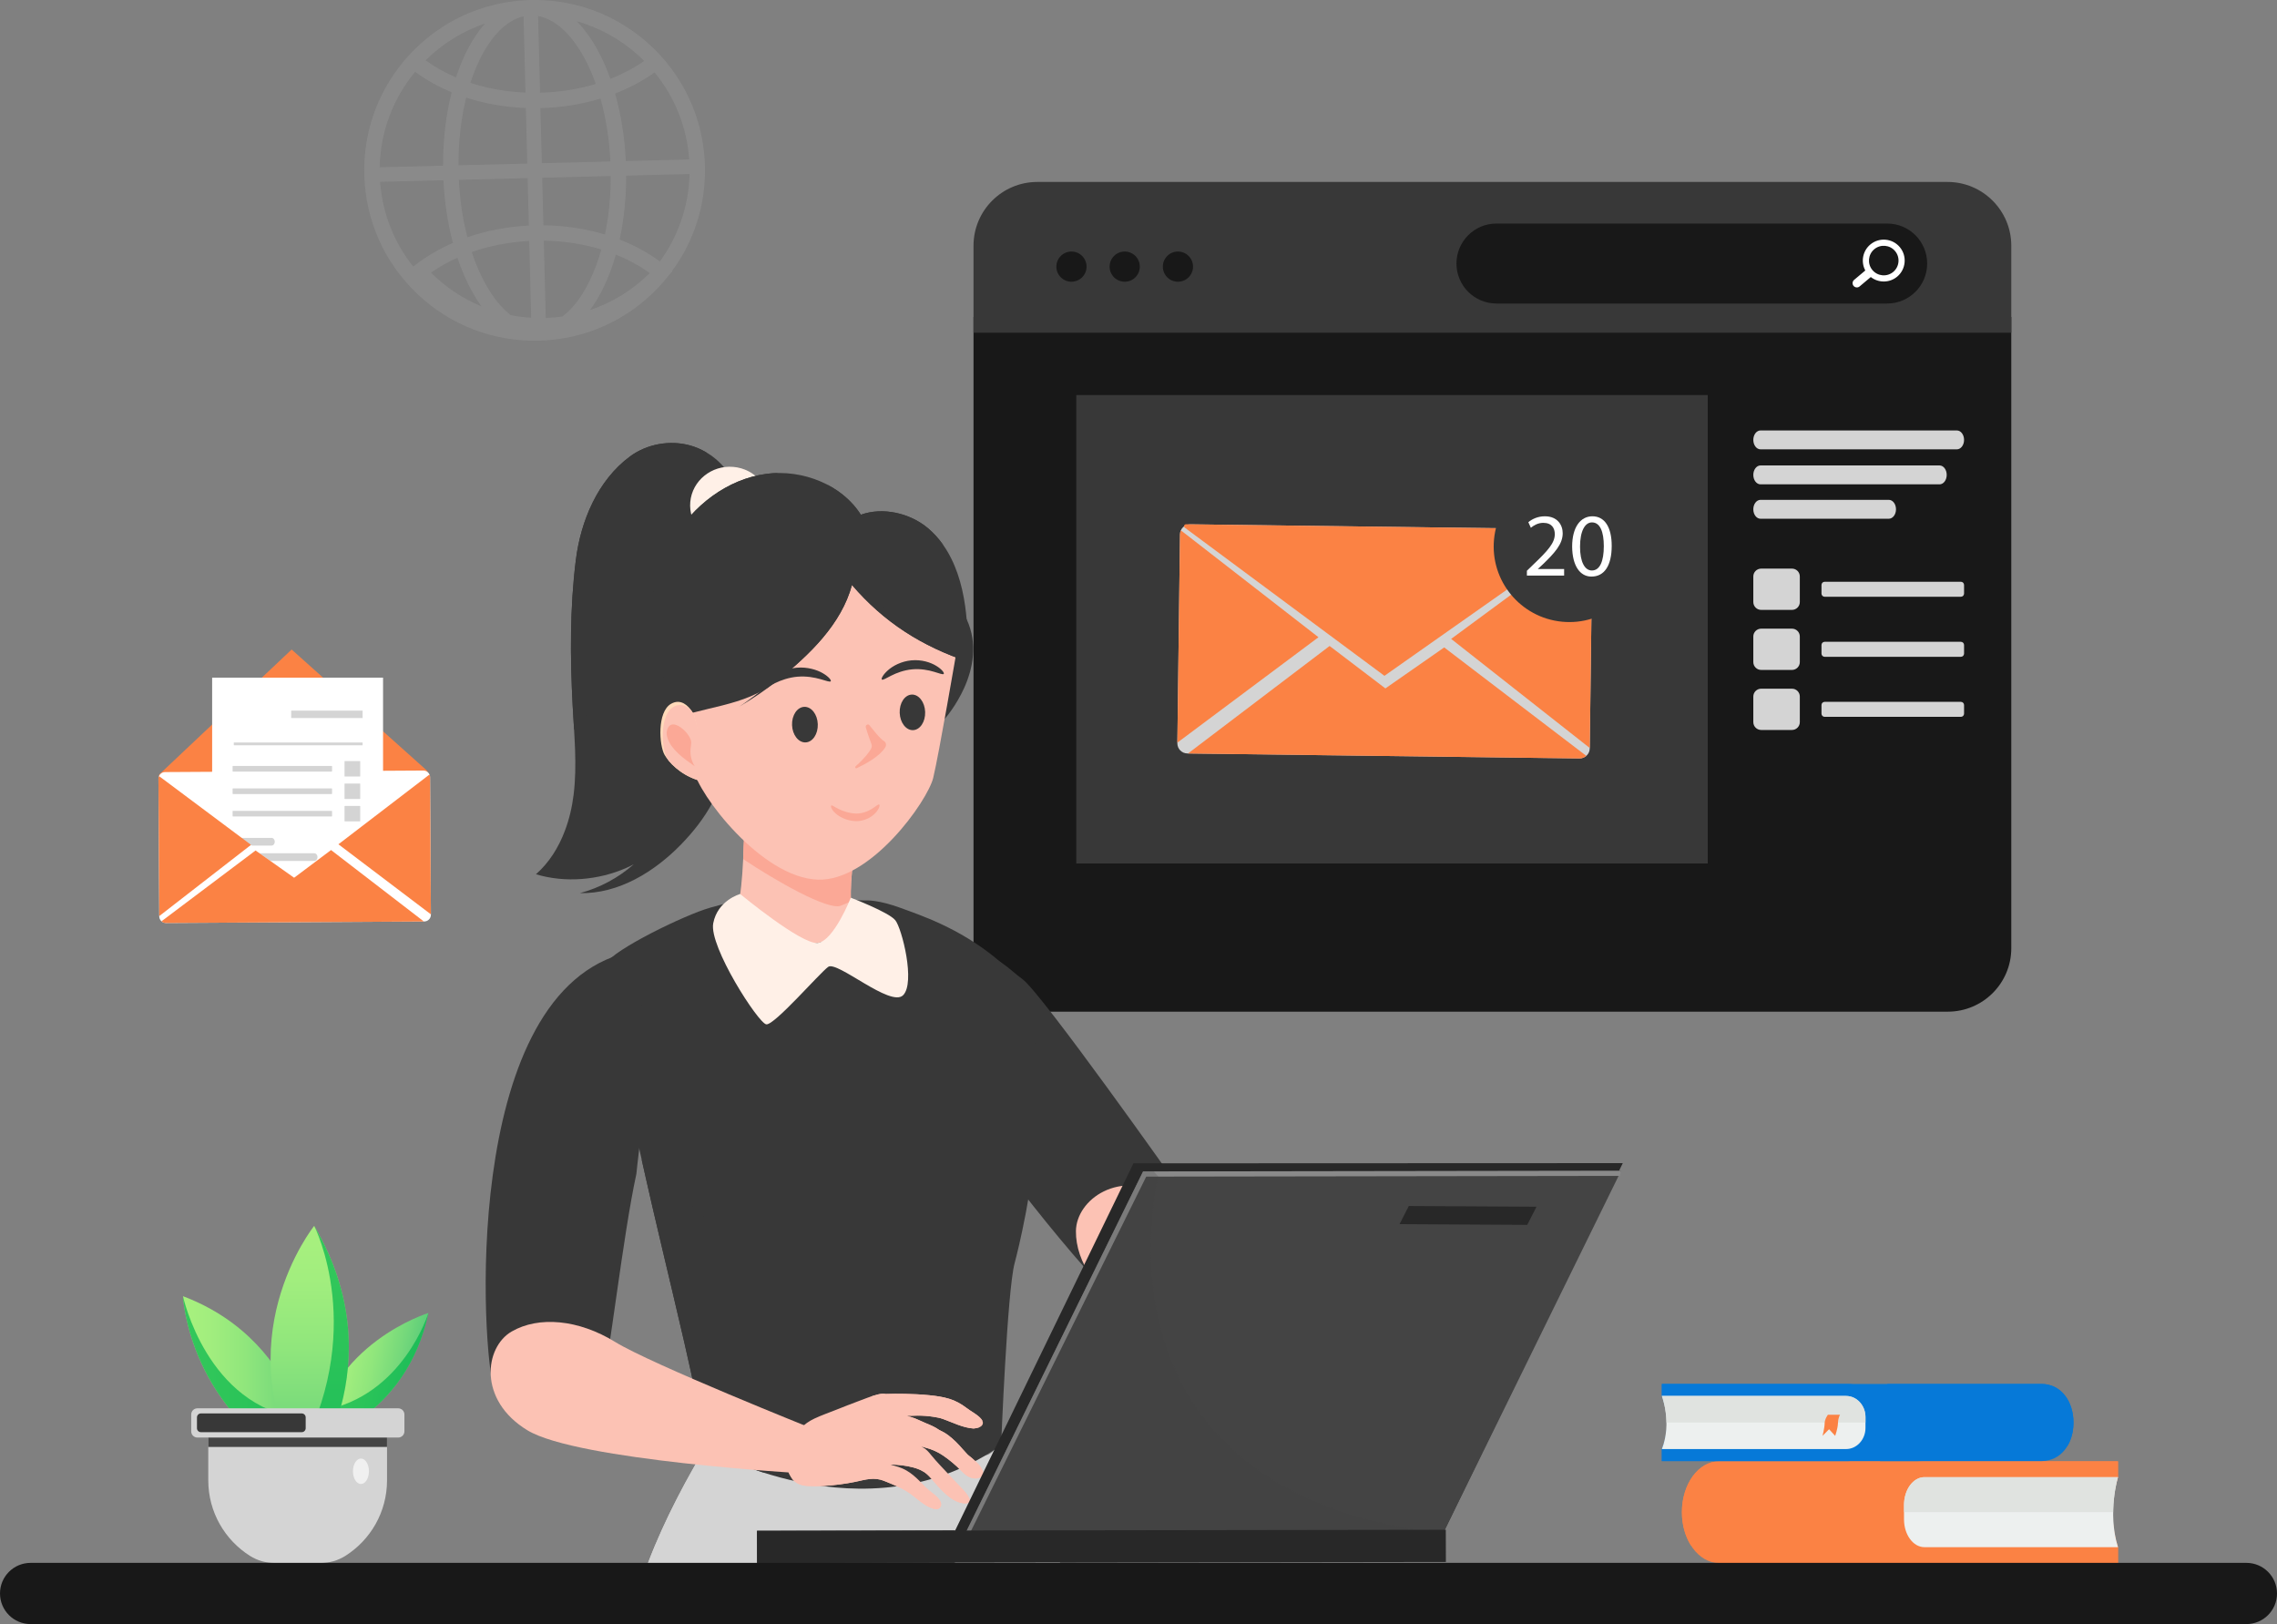 <svg width="272" height="194" viewBox="0 0 272 194" fill="none" xmlns="http://www.w3.org/2000/svg">
<rect x="0" y="0" width="272" height="194" fill="#808080" stroke="none"/>
<path d="M123.875 120.845H232.676C236.865 120.845 240.26 117.451 240.26 113.263V37.863H116.291V113.263C116.291 117.45 119.686 120.845 123.875 120.845Z" fill="#181818"/>
<path d="M123.913 21.734H232.638C236.848 21.734 240.26 25.146 240.26 29.356V39.744H116.291V29.356C116.291 25.146 119.704 21.734 123.913 21.734Z" fill="#383838"/>
<path d="M140.711 33.653C141.707 33.653 142.514 32.846 142.514 31.85C142.514 30.854 141.707 30.047 140.711 30.047C139.715 30.047 138.908 30.854 138.908 31.85C138.908 32.846 139.715 33.653 140.711 33.653Z" fill="#181818"/>
<path d="M134.352 33.653C135.347 33.653 136.155 32.846 136.155 31.85C136.155 30.854 135.347 30.047 134.352 30.047C133.356 30.047 132.549 30.854 132.549 31.85C132.549 32.846 133.356 33.653 134.352 33.653Z" fill="#181818"/>
<path d="M127.992 33.653C128.988 33.653 129.795 32.846 129.795 31.85C129.795 30.854 128.988 30.047 127.992 30.047C126.997 30.047 126.189 30.854 126.189 31.85C126.189 32.846 126.997 33.653 127.992 33.653Z" fill="#181818"/>
<path d="M225.434 36.256H178.759C176.121 36.256 173.982 34.117 173.982 31.479C173.982 28.841 176.121 26.703 178.759 26.703H225.434C228.073 26.703 230.211 28.842 230.211 31.479C230.211 34.117 228.073 36.256 225.434 36.256Z" fill="#181818"/>
<path d="M226.633 33.042C227.689 32.155 227.827 30.573 226.94 29.517C226.053 28.46 224.472 28.323 223.416 29.21C222.493 29.984 222.271 31.288 222.82 32.31L221.483 33.433C221.267 33.614 221.239 33.936 221.42 34.152C221.602 34.368 221.924 34.396 222.139 34.215L223.477 33.092C224.388 33.809 225.711 33.816 226.633 33.042ZM223.672 32.261C223.045 31.515 223.143 30.399 223.889 29.773C224.634 29.147 225.751 29.244 226.377 29.99C227.003 30.735 226.906 31.852 226.16 32.478C225.414 33.104 224.298 33.007 223.672 32.261Z" fill="white"/>
<path d="M204.001 47.188H128.566V103.141H204.001V47.188Z" fill="#383838"/>
<path d="M188.677 90.595L141.838 90.002C141.168 89.993 140.632 89.443 140.641 88.773L140.957 63.827C140.965 63.157 141.515 62.62 142.185 62.629L189.024 63.222C189.694 63.231 190.23 63.78 190.221 64.45L189.906 89.397C189.897 90.067 189.347 90.603 188.677 90.595Z" fill="#D4D4D4"/>
<path d="M157.498 76.117L158.829 77.162L165.491 82.231L172.517 77.336L173.348 76.318L178.508 80.379L166.377 87.016L154.578 78.297L157.498 76.117Z" fill="#D4D4D4"/>
<path d="M157.499 76.119L141.063 63.352C140.997 63.498 140.96 63.66 140.958 63.83L140.643 88.709L157.499 76.119Z" fill="#FB8244"/>
<path d="M189.906 89.351L190.221 64.452C190.223 64.276 190.186 64.109 190.121 63.957L173.348 76.318L189.906 89.351Z" fill="#FB8244"/>
<path d="M188.678 90.598C188.992 90.602 189.277 90.483 189.494 90.29L172.518 77.337L165.492 82.233L158.83 77.164L141.912 90.005L188.678 90.598Z" fill="#FB8244"/>
<path d="M165.38 80.728L141.535 63.034C141.359 62.903 141.454 62.622 141.673 62.625L189.537 63.231C189.757 63.234 189.844 63.517 189.664 63.643L165.38 80.728Z" fill="#FB8244"/>
<path d="M196.453 66.146C195.972 71.11 191.557 74.745 186.592 74.264C181.627 73.783 177.991 69.369 178.472 64.404C178.953 59.439 183.369 55.804 188.334 56.285C193.299 56.766 196.934 61.181 196.453 66.146Z" fill="#383838"/>
<path d="M182.396 68.757V68.178L183.136 67.46C184.915 65.766 185.719 64.866 185.73 63.816C185.73 63.108 185.386 62.454 184.347 62.454C183.714 62.454 183.189 62.776 182.868 63.044L182.568 62.379C183.05 61.972 183.736 61.672 184.54 61.672C186.04 61.672 186.673 62.701 186.673 63.697C186.673 64.984 185.74 66.024 184.272 67.438L183.714 67.953V67.974H186.844V68.757H182.396Z" fill="white"/>
<path d="M192.527 65.198C192.527 67.567 191.649 68.874 190.106 68.874C188.744 68.874 187.823 67.599 187.801 65.294C187.801 62.958 188.809 61.672 190.223 61.672C191.691 61.672 192.527 62.98 192.527 65.198ZM188.744 65.305C188.744 67.117 189.302 68.146 190.159 68.146C191.123 68.146 191.584 67.02 191.584 65.241C191.584 63.526 191.145 62.401 190.169 62.401C189.345 62.401 188.744 63.408 188.744 65.305Z" fill="white"/>
<path d="M234.239 71.285H217.965C217.756 71.285 217.586 71.115 217.586 70.906V69.872C217.586 69.662 217.756 69.492 217.965 69.492H234.239C234.448 69.492 234.618 69.662 234.618 69.872V70.906C234.618 71.115 234.448 71.285 234.239 71.285Z" fill="#D4D4D4"/>
<path d="M214.061 72.853H210.38C209.863 72.853 209.443 72.433 209.443 71.916V68.859C209.443 68.341 209.863 67.922 210.381 67.922H214.061C214.579 67.922 214.998 68.341 214.998 68.859V71.916C214.998 72.433 214.578 72.853 214.061 72.853Z" fill="#D4D4D4"/>
<path d="M234.238 78.457H217.965C217.756 78.457 217.586 78.287 217.586 78.078V77.043C217.586 76.834 217.756 76.664 217.965 76.664H234.239C234.448 76.664 234.618 76.834 234.618 77.043V78.078C234.618 78.287 234.448 78.457 234.238 78.457Z" fill="#D4D4D4"/>
<path d="M214.061 80.025H210.381C209.863 80.025 209.443 79.605 209.443 79.088V76.031C209.443 75.513 209.863 75.094 210.381 75.094H214.061C214.579 75.094 214.998 75.513 214.998 76.031V79.088C214.998 79.605 214.578 80.025 214.061 80.025Z" fill="#D4D4D4"/>
<path d="M234.239 85.629H217.965C217.756 85.629 217.586 85.459 217.586 85.25V84.215C217.586 84.006 217.756 83.836 217.965 83.836H234.239C234.448 83.836 234.618 84.006 234.618 84.215V85.25C234.618 85.459 234.448 85.629 234.239 85.629Z" fill="#D4D4D4"/>
<path d="M214.061 87.196H210.381C209.863 87.196 209.443 86.777 209.443 86.259V83.203C209.443 82.685 209.863 82.266 210.381 82.266H214.061C214.578 82.266 214.998 82.685 214.998 83.203V86.26C214.998 86.777 214.579 87.196 214.061 87.196Z" fill="#D4D4D4"/>
<path d="M233.758 51.418H210.303C209.829 51.418 209.443 51.923 209.443 52.546C209.443 53.17 209.829 53.675 210.303 53.675H233.758C234.233 53.675 234.618 53.17 234.618 52.546C234.618 51.923 234.233 51.418 233.758 51.418Z" fill="#D4D4D4"/>
<path d="M231.686 55.598H210.303C209.829 55.598 209.443 56.104 209.443 56.727C209.443 57.351 209.829 57.856 210.303 57.856H231.686C232.161 57.856 232.545 57.351 232.545 56.727C232.546 56.104 232.161 55.598 231.686 55.598Z" fill="#D4D4D4"/>
<path d="M225.627 59.707H210.303C209.829 59.707 209.443 60.213 209.443 60.836C209.443 61.46 209.829 61.965 210.303 61.965H225.627C226.102 61.965 226.487 61.46 226.487 60.836C226.487 60.212 226.102 59.707 225.627 59.707Z" fill="#D4D4D4"/>
<path d="M253.006 176.45V174.559H205.349C202.9 174.559 200.914 177.269 200.914 180.613V180.65C200.914 183.994 202.899 186.705 205.349 186.705H253.006V184.814C251.523 180.546 253.006 176.45 253.006 176.45Z" fill="#FB8244"/>
<path d="M205.349 174.559H224.592C224.667 174.866 224.709 175.19 224.709 175.525V181.053C224.709 183.006 223.352 184.589 221.678 184.589H201.982C201.317 183.53 200.914 182.155 200.914 180.65V180.613C200.914 177.269 202.9 174.559 205.349 174.559Z" fill="#FB8244"/>
<path d="M253.006 174.559H229.636C227.677 174.559 226.09 176.726 226.09 179.399V181.864C226.09 184.538 227.677 186.705 229.636 186.705H253.006V184.814C251.523 180.546 253.006 176.45 253.006 176.45V174.559Z" fill="#FB8244"/>
<path d="M229.885 176.449C228.537 176.449 227.443 177.942 227.443 179.783V181.48C227.443 183.321 228.537 184.813 229.885 184.813H253.006C251.708 180.631 253.006 176.449 253.006 176.449H229.885Z" fill="#EDF0EF"/>
<path opacity="0.83" d="M253.006 176.449H229.885C228.537 176.449 227.443 177.942 227.443 179.783V180.631H252.43C252.456 178.233 253.006 176.449 253.006 176.449Z" fill="#DEE1DE"/>
<path d="M198.518 166.751V165.316H243.866C246.197 165.316 247.686 167.384 247.686 169.92V169.948C247.686 172.484 246.197 174.529 243.866 174.529H198.518V173.095C199.929 169.858 198.518 166.751 198.518 166.751Z" fill="#0679D8"/>
<path d="M247.687 169.92V169.948C247.687 170.987 247.434 171.94 246.979 172.707H227.732C226.471 172.707 225.449 171.516 225.449 170.047V165.316H243.867C246.197 165.317 247.687 167.384 247.687 169.92Z" fill="#0679D8"/>
<path d="M198.518 165.316H220.756C222.619 165.316 224.13 166.96 224.13 168.988V170.857C224.13 172.885 222.619 174.529 220.756 174.529H198.518V173.095C199.929 169.858 198.518 166.751 198.518 166.751V165.316Z" fill="#0679D8"/>
<path d="M220.518 166.75C221.802 166.75 222.842 167.882 222.842 169.278V170.566C222.842 171.962 221.802 173.094 220.518 173.094H198.518C199.752 169.922 198.518 166.75 198.518 166.75H220.518Z" fill="#EDF0EF"/>
<path opacity="0.83" d="M198.518 166.75H220.518C221.802 166.75 222.842 167.882 222.842 169.278V169.922H199.066C199.041 168.103 198.518 166.75 198.518 166.75Z" fill="#DEE1DE"/>
<path d="M219.806 168.992C219.806 168.992 219.582 169.296 219.555 169.995C219.527 170.695 219.219 171.516 219.219 171.516L218.493 170.725L217.711 171.516C217.711 171.516 217.962 170.543 217.962 170.026C217.962 169.509 218.354 168.992 218.354 168.992H219.806Z" fill="#FB8244"/>
<path d="M34.838 77.586L51.005 92.054C51.124 92.161 51.067 92.399 50.921 92.401L19.151 92.82C19.005 92.822 18.942 92.585 19.059 92.475L34.838 77.586Z" fill="#FB8244"/>
<path d="M19.827 110.255L50.678 110.073C51.12 110.07 51.475 109.71 51.473 109.269L51.375 92.837C51.373 92.396 51.013 92.04 50.572 92.043L19.72 92.226C19.279 92.228 18.924 92.588 18.926 93.029L19.023 109.461C19.026 109.902 19.386 110.258 19.827 110.255Z" fill="white"/>
<path d="M25.355 107.092H45.746C45.753 107.092 45.759 107.086 45.759 107.079V80.959C45.759 80.951 45.753 80.945 45.746 80.945H25.355C25.348 80.945 25.342 80.951 25.342 80.958V107.079C25.342 107.086 25.348 107.092 25.355 107.092Z" fill="white"/>
<path d="M37.542 102.843H28.171C27.958 102.843 27.785 102.637 27.785 102.384C27.785 102.131 27.958 101.926 28.171 101.926H37.542C37.755 101.926 37.928 102.131 37.928 102.384C37.928 102.637 37.755 102.843 37.542 102.843Z" fill="#D4D4D4"/>
<path d="M32.44 101.007H28.171C27.958 101.007 27.785 100.802 27.785 100.548C27.785 100.295 27.958 100.09 28.171 100.09H32.44C32.653 100.09 32.826 100.295 32.826 100.548C32.825 100.802 32.653 101.007 32.44 101.007Z" fill="#D4D4D4"/>
<path d="M27.83 92.166H39.621C39.646 92.166 39.666 92.146 39.666 92.121V91.541C39.666 91.516 39.646 91.496 39.621 91.496H27.83C27.805 91.496 27.785 91.516 27.785 91.541V92.121C27.785 92.146 27.805 92.166 27.83 92.166Z" fill="#D4D4D4"/>
<path d="M41.196 92.754H42.991C43.013 92.754 43.03 92.736 43.03 92.714V90.95C43.03 90.928 43.013 90.91 42.991 90.91H41.196C41.174 90.91 41.156 90.928 41.156 90.95V92.714C41.156 92.736 41.174 92.754 41.196 92.754Z" fill="#D4D4D4"/>
<path d="M27.83 94.85H39.621C39.646 94.85 39.666 94.83 39.666 94.805V94.225C39.666 94.2 39.646 94.18 39.621 94.18H27.83C27.805 94.18 27.785 94.2 27.785 94.225V94.805C27.785 94.83 27.805 94.85 27.83 94.85Z" fill="#D4D4D4"/>
<path d="M41.196 95.437H42.991C43.013 95.437 43.03 95.42 43.03 95.398V93.633C43.03 93.612 43.013 93.594 42.991 93.594H41.196C41.174 93.594 41.156 93.612 41.156 93.633V95.398C41.156 95.42 41.174 95.437 41.196 95.437Z" fill="#D4D4D4"/>
<path d="M27.83 97.53H39.621C39.646 97.53 39.666 97.509 39.666 97.484V96.905C39.666 96.88 39.646 96.859 39.621 96.859H27.83C27.805 96.859 27.785 96.88 27.785 96.905V97.484C27.785 97.509 27.805 97.53 27.83 97.53Z" fill="#D4D4D4"/>
<path d="M41.196 98.117H42.991C43.013 98.117 43.03 98.099 43.03 98.077V96.313C43.03 96.291 43.013 96.273 42.991 96.273H41.196C41.174 96.273 41.156 96.291 41.156 96.313V98.077C41.156 98.099 41.174 98.117 41.196 98.117Z" fill="#D4D4D4"/>
<path d="M27.951 89.027H43.291C43.304 89.027 43.315 89.016 43.315 89.003V88.715C43.315 88.702 43.304 88.691 43.291 88.691H27.951C27.938 88.691 27.928 88.702 27.928 88.715V89.003C27.928 89.016 27.938 89.027 27.951 89.027Z" fill="#D4D4D4"/>
<path d="M46.952 95.856V107.238H23.023V95.711L35.037 105.281L46.952 95.856Z" fill="white"/>
<path d="M40.425 100.855L39.543 101.538L35.133 104.847L30.527 101.591L29.985 100.918L26.568 103.57L34.528 107.994L42.338 102.305L40.425 100.855Z" fill="white"/>
<path d="M40.426 100.851L51.308 92.516C51.35 92.612 51.374 92.719 51.375 92.831L51.472 109.218L40.426 100.851Z" fill="#FB8244"/>
<path d="M19.023 109.429L18.926 93.029C18.925 92.913 18.95 92.803 18.994 92.703L29.986 100.919L19.023 109.429Z" fill="#FB8244"/>
<path d="M19.827 110.254C19.621 110.255 19.433 110.176 19.291 110.048L30.529 101.592L35.135 104.848L39.545 101.539L50.631 110.072L19.827 110.254Z" fill="#FB8244"/>
<path d="M34.784 85.769H43.315V84.884H34.784V85.769Z" fill="#D4D4D4"/>
<path d="M122.096 116.925C124.339 118.483 140.69 141.656 140.69 141.656C140.69 141.656 148.7 149.422 141.347 155.464C138.82 157.541 135.091 157.305 132.813 154.959C124.742 146.644 114.391 132.077 114.391 132.077L114.516 112.613C119.477 114.191 120.598 115.884 122.096 116.925Z" fill="#383838"/>
<path d="M126.65 186.704C124.887 182.059 122.269 176.422 119.386 172.43C118.908 173.163 118.361 173.655 117.957 173.782C117.089 174.055 116.338 174.306 115.643 174.538C114.232 175.259 112.476 175.685 110.533 175.89C110.132 175.955 109.709 176.015 109.252 176.07C105.59 176.508 101.898 176.628 98.215 176.501C94.382 176.37 88.13 173.637 84.394 172.742C84.384 172.739 84.376 172.737 84.366 172.735C82.18 176.358 79.396 181.447 77.406 186.704L126.65 186.704Z" fill="#D4D4D4"/>
<path d="M83.344 174.47C83.245 174.641 83.144 174.818 83.044 174.993C82.79 175.438 82.532 175.9 82.272 176.371C82.126 176.636 81.98 176.897 81.833 177.169C81.577 177.642 81.321 178.133 81.065 178.626C80.818 179.101 80.574 179.586 80.33 180.078C80.147 180.445 79.965 180.812 79.786 181.187C79.591 181.593 79.4 182.004 79.21 182.417C79.062 182.741 78.917 183.069 78.772 183.397C78.58 183.832 78.386 184.265 78.203 184.706C77.951 185.307 77.711 185.913 77.478 186.521C77.455 186.582 77.429 186.642 77.406 186.703H83.237C84.962 182.145 87.277 177.713 89.29 174.254C89.131 174.2 88.978 174.149 88.82 174.097C88.498 173.989 88.176 173.881 87.864 173.778C87.682 173.718 87.509 173.663 87.331 173.605C86.954 173.483 86.59 173.368 86.233 173.258C86.075 173.21 85.917 173.161 85.764 173.116C85.283 172.973 84.818 172.842 84.394 172.741C84.384 172.738 84.376 172.736 84.367 172.734C84.366 172.735 84.366 172.735 84.365 172.737C84.038 173.279 83.694 173.866 83.344 174.47Z" fill="#D4D4D4"/>
<path d="M119.591 172.627C119.591 172.627 120.315 154.2 121.201 150.89C122.088 147.579 128.333 122.112 118.903 114.412C114.479 110.798 109.929 109.316 107.498 108.424C106.926 108.216 106.417 108.058 105.96 107.937L105.96 107.933C104.8 107.626 104.015 107.562 103.62 107.555C103.612 107.554 103.608 107.554 103.601 107.558C103.523 107.555 103.461 107.556 103.414 107.559C103.398 107.562 103.384 107.562 103.371 107.561C103.337 107.56 103.317 107.563 103.317 107.563L90.406 107.129C90.406 107.129 87.775 107.581 84.841 108.421C81.742 109.305 73.383 113.4 72.381 115.083C71.662 116.289 72.677 117.812 74.355 127.258C77.234 143.476 84.267 168.287 83.983 172.835C83.983 172.835 103.273 184.202 119.591 172.627Z" fill="#383838"/>
<path d="M93.963 111.718L88.049 110.192C87.928 108.738 88.528 107.916 88.776 102.621C88.965 98.609 89.256 95.18 89.256 95.18L103.185 98.349C101.946 101.311 101.574 104.587 101.639 107.67C101.64 107.735 101.642 107.8 101.643 107.864C101.722 111.855 97.13 114.148 93.963 111.718Z" fill="#FCC2B4"/>
<path d="M103.184 98.348C101.945 101.311 101.573 104.587 101.638 107.67C101.225 107.859 100.822 108.037 100.441 108.188C98.917 108.793 92.648 105.21 88.775 102.621C88.812 98.8 89.255 95.18 89.255 95.18L103.184 98.348Z" fill="#FBA896"/>
<path d="M88.147 167.246L84.559 145.763L76.648 138.508C79.898 153.123 84.206 169.254 83.981 172.834C83.981 172.834 86.763 174.47 91.102 175.869L105.885 177.136L88.147 167.246Z" fill="#383838"/>
<path d="M88.415 106.789C88.415 106.789 95.772 112.879 97.687 112.634C99.602 112.389 101.634 107.234 101.634 107.234C101.634 107.234 106.15 108.947 106.947 109.923C107.744 110.898 109.377 117.416 107.873 118.889C106.37 120.362 99.989 114.723 98.932 115.494C97.875 116.265 92.494 122.499 91.535 122.359C90.576 122.218 84.674 113.049 85.199 110.289C85.724 107.529 88.415 106.789 88.415 106.789Z" fill="#FFF0E7"/>
<path d="M112.842 85.883C112.842 85.883 118.225 79.896 115.471 73.969C115.471 73.969 112.821 72.719 112.84 75.639C112.858 78.559 112.842 85.883 112.842 85.883Z" fill="#383838"/>
<path d="M85.06 95.959C84.09 97.755 82.805 99.38 81.37 100.857C78.188 104.13 73.904 106.783 69.27 106.687C71.651 106.054 73.868 104.854 75.701 103.247C75.405 103.4 75.106 103.549 74.802 103.681C71.479 105.139 67.502 105.486 64.025 104.431C65.616 103.025 66.734 101.214 67.476 99.245C68.003 97.86 68.34 96.396 68.52 94.941C68.958 91.41 68.592 87.843 68.408 84.291C68.106 78.537 68.069 72.606 68.791 66.877C69.367 62.281 71.361 57.407 75.257 54.523C77.274 53.03 80.034 52.531 82.464 53.217C84.445 53.777 86.176 55.109 87.22 56.831C87.459 57.224 87.662 57.635 87.825 58.066C88.069 58.719 88.189 59.218 87.739 59.758C87.292 60.299 86.694 60.703 86.159 61.165C84.672 62.446 83.698 64.132 83.119 65.982C83.327 66.173 83.524 66.375 83.706 66.588C84.879 67.942 85.584 69.616 86.127 71.303C87.591 75.832 88.021 80.638 87.721 85.378C87.49 89.028 86.811 92.719 85.06 95.959Z" fill="#383838"/>
<path d="M84.388 54.049C82.076 55.326 79.741 56.593 78.44 58.785C77.857 59.773 77.531 60.877 77.215 61.969C76.781 63.459 76.347 64.951 76.144 66.483C75.79 69.165 76.166 71.885 76.101 74.592C76.025 77.783 75.329 80.96 74.058 83.908C73.79 82.428 73.314 80.986 72.649 79.63C72.249 82.508 70.579 84.96 68.578 87.175C68.52 86.213 68.458 85.253 68.407 84.291C68.105 78.537 68.068 72.606 68.79 66.877C69.366 62.281 71.36 57.407 75.256 54.523C77.273 53.03 80.033 52.531 82.463 53.217C83.142 53.408 83.79 53.691 84.388 54.049Z" fill="#383838"/>
<path d="M91.904 60.75C91.675 63.281 89.376 65.154 86.768 64.935C84.159 64.716 82.23 62.487 82.458 59.956C82.686 57.426 84.985 55.552 87.594 55.771C90.202 55.991 92.132 58.22 91.904 60.75Z" fill="#FFF0E7"/>
<path d="M98.448 62.128C106.574 62.4 115.298 65.172 114.314 77.529C114.314 77.529 112.149 90.168 111.477 92.92C110.805 95.672 104.018 105.289 97.697 105.077C90.913 104.85 83.339 94.752 82.868 91.962C82.398 89.172 81.282 76.841 81.282 76.841C81.16 64.446 90.323 61.856 98.448 62.128Z" fill="#FCC2B4"/>
<path d="M103.834 86.605C104.468 87.357 105.011 88.137 105.647 88.565C105.861 88.71 105.9 89.033 105.74 89.29C105.08 90.351 103.379 91.272 102.343 91.759C102.192 91.83 102.095 91.634 102.224 91.519C103.319 90.55 103.819 89.849 104.038 89.467C104.147 89.276 104.168 89.057 104.098 88.874C103.939 88.454 103.623 87.596 103.424 86.883C103.354 86.637 103.677 86.419 103.834 86.605Z" fill="#FBA896"/>
<path d="M99.238 81.376C99.321 81.264 99.015 80.841 98.301 80.424C97.603 80.009 96.442 79.649 95.182 79.758C93.874 79.87 92.826 80.419 92.199 80.949C91.882 81.214 91.667 81.464 91.54 81.665C91.418 81.86 91.387 81.993 91.436 82.047C91.487 82.103 91.623 82.066 91.822 81.974C92.013 81.881 92.281 81.75 92.612 81.588C93.26 81.274 94.209 80.924 95.25 80.834C96.339 80.741 97.299 80.927 98.001 81.125C98.702 81.32 99.147 81.504 99.238 81.376Z" fill="#383838"/>
<path d="M105.34 81.169C105.445 81.28 105.832 81.023 106.455 80.71C107.079 80.395 107.947 80.047 108.979 79.953C109.967 79.862 110.91 80.045 111.566 80.244C111.901 80.346 112.173 80.429 112.367 80.488C112.568 80.545 112.701 80.558 112.739 80.494C112.776 80.432 112.726 80.306 112.581 80.135C112.43 79.958 112.188 79.749 111.85 79.543C111.178 79.128 110.11 78.767 108.87 78.881C107.674 78.989 106.648 79.542 106.063 80.071C105.462 80.604 105.244 81.073 105.34 81.169Z" fill="#383838"/>
<path d="M97.689 86.503C97.731 87.676 97.077 88.652 96.228 88.682C95.379 88.712 94.657 87.786 94.615 86.613C94.573 85.44 95.228 84.465 96.077 84.434C96.926 84.404 97.647 85.33 97.689 86.503Z" fill="#383838"/>
<path d="M110.514 85.039C110.556 86.212 109.909 87.187 109.069 87.218C108.229 87.247 107.515 86.321 107.473 85.148C107.431 83.975 108.078 82.999 108.918 82.969C109.758 82.94 110.473 83.866 110.514 85.039Z" fill="#383838"/>
<path d="M112.637 65.048C114.141 67.162 114.926 69.787 115.288 72.365C115.6 74.592 115.645 76.845 115.766 79.091C110.118 77.219 105.585 74.327 101.771 69.876C100.51 74.546 96.737 78.2 92.848 81.309C88.774 84.566 84.014 84.258 79.166 86.33C78.351 82.666 77.621 81.55 77.484 77.809C77.315 73.203 78.064 68.465 80.405 64.452C82.746 60.438 86.834 57.241 91.541 56.605C95.865 56.02 100.581 57.917 102.834 61.485C105.426 60.545 108.679 61.272 110.836 63.083C111.528 63.664 112.124 64.326 112.637 65.048Z" fill="#383838"/>
<path d="M101.852 67.34C100.361 76.634 88.322 84.403 88.322 84.403C89.899 83.469 91.418 82.45 92.849 81.306C96.737 78.197 100.51 74.543 101.772 69.873C105.585 74.324 110.119 77.216 115.767 79.088C115.752 78.815 115.738 78.541 115.725 78.268C109.04 75.983 104.797 73.546 101.852 67.34Z" fill="#383838"/>
<path d="M93.049 56.5C92.544 56.502 92.04 56.535 91.541 56.603C86.834 57.239 82.746 60.437 80.405 64.45C78.064 68.463 77.315 73.201 77.484 77.807C77.621 81.549 78.331 85.239 79.147 88.903C79.147 88.903 79.183 79.365 79.482 74.666C80.18 66.803 84.792 58.344 93.049 56.5Z" fill="#383838"/>
<path d="M112.639 65.048C112.126 64.327 111.529 63.664 110.837 63.084C108.68 61.272 105.427 60.546 102.836 61.486C101.855 59.933 100.407 58.697 98.728 57.844C100.918 59.615 102.13 60.988 102.445 63.678C106.55 60.385 110.64 63.303 112.701 65.14C112.68 65.109 112.66 65.078 112.639 65.048Z" fill="#383838"/>
<path d="M98.101 61.805C97.222 70.04 94.04 76.406 86.305 80.459C94.263 75.596 96.78 68.77 98.101 61.805Z" fill="#383838"/>
<path d="M81.434 77.814C85.734 76.684 89.631 73.983 92.179 70.25C90.261 74.204 86.063 77.22 81.434 77.814Z" fill="#383838"/>
<path d="M84.813 93.435C82.505 93.289 80.808 91.985 79.895 90.886C79.689 90.638 79.523 90.4 79.399 90.189C78.725 89.039 78.482 85.024 80.165 84.067C81.345 83.398 82.222 84.334 82.642 84.956C82.642 84.957 82.642 84.958 82.642 84.958C82.821 85.222 82.917 85.43 82.917 85.43L84.813 93.435Z" fill="#FFDABA"/>
<path d="M85.078 93.546C82.769 93.4 80.807 91.984 79.894 90.885C79.815 90.773 79.745 90.666 79.686 90.564C79.012 89.414 78.769 85.399 80.452 84.443C81.407 83.899 82.165 84.411 82.641 84.955C82.641 84.957 82.641 84.958 82.641 84.958C82.82 85.222 82.916 85.429 82.916 85.429L85.078 93.546Z" fill="#FCC2B4"/>
<path d="M79.673 87.268C79.591 87.59 79.65 87.924 79.763 88.24C80.245 89.583 81.647 90.593 82.989 91.531C82.579 90.882 82.422 90.146 82.494 89.426C82.519 89.175 82.571 88.925 82.571 88.674C82.567 87.663 80.149 85.361 79.673 87.268Z" fill="#FBA896"/>
<path d="M105.028 96.105C104.914 96.035 104.651 96.307 104.184 96.6C103.95 96.746 103.662 96.896 103.33 97.007C103.164 97.065 102.986 97.106 102.802 97.137C102.705 97.154 102.624 97.16 102.534 97.17C102.477 97.172 102.421 97.175 102.364 97.178C102.319 97.177 102.274 97.177 102.228 97.176C101.83 97.165 101.434 97.087 101.085 96.986C100.734 96.887 100.429 96.759 100.18 96.637C99.934 96.516 99.732 96.394 99.598 96.318C99.453 96.232 99.349 96.18 99.299 96.222C99.253 96.26 99.249 96.368 99.324 96.54C99.407 96.725 99.566 96.94 99.816 97.165C100.065 97.386 100.399 97.606 100.804 97.773C101.207 97.942 101.679 98.067 102.205 98.083L102.304 98.085L102.353 98.085L102.393 98.084L102.414 98.083C102.471 98.079 102.527 98.075 102.584 98.072C102.717 98.057 102.856 98.038 102.972 98.01C103.215 97.955 103.442 97.88 103.646 97.782C104.055 97.59 104.376 97.335 104.601 97.088C104.826 96.84 104.962 96.604 105.022 96.427C105.084 96.25 105.08 96.136 105.028 96.105Z" fill="#FBA896"/>
<path d="M59.07 166.228C60.048 169.248 71.126 168.938 71.842 166.059C72.784 162.259 74.411 147.607 76.019 140.226C76.482 135.264 79.193 119.67 74.098 114.008C55.116 119.736 57.455 161.243 59.07 166.228Z" fill="#383838"/>
<path d="M94.504 172.462C94.784 171.808 95.134 171.179 95.615 170.651C96.08 170.139 96.659 169.749 97.281 169.454C98.12 169.058 99.009 168.752 99.87 168.408C100.752 168.056 101.636 167.709 102.526 167.377C103.299 167.091 104.085 166.76 104.887 166.566C105.195 166.492 105.508 166.454 105.819 166.514C106.561 166.48 107.307 166.484 108.048 166.498C109.027 166.517 110.008 166.562 110.982 166.659C111.79 166.74 112.6 166.85 113.38 167.086C114.158 167.321 114.826 167.701 115.467 168.19C115.982 168.584 116.577 168.872 117.047 169.323C117.226 169.495 117.413 169.717 117.412 169.979C117.411 170.21 117.242 170.374 117.043 170.467C116.818 170.573 116.561 170.624 116.299 170.641C115.024 170.554 113.833 169.929 112.649 169.504C112.264 169.366 111.851 169.297 111.447 169.234C110.844 169.141 110.233 169.1 109.622 169.1C109.206 169.1 108.792 169.12 108.378 169.155C108.505 169.185 108.632 169.215 108.759 169.25C109.375 169.422 109.938 169.729 110.527 169.973C111.106 170.212 111.663 170.435 112.178 170.8L112.191 170.81C112.573 170.986 112.94 171.191 113.286 171.451C113.921 171.928 114.474 172.498 114.99 173.097C115.186 173.325 115.392 173.543 115.597 173.763C115.946 174.041 116.291 174.325 116.614 174.63C116.945 174.944 117.301 175.34 117.428 175.788C117.58 176.32 117.122 176.562 116.658 176.602C115.896 176.669 115.321 176.191 114.818 175.678C114.168 175.017 113.474 174.429 112.708 173.903C111.931 173.37 111.091 173.014 110.164 172.838C110.131 172.832 110.097 172.829 110.063 172.823C110.122 172.846 110.18 172.865 110.236 172.893C110.641 173.091 110.931 173.441 111.209 173.785C111.923 174.67 112.735 175.472 113.505 176.31C113.9 176.74 114.301 177.153 114.706 177.571C114.973 177.844 116.52 179.35 115.507 179.563C115.219 179.623 114.892 179.548 114.617 179.469C114.236 179.36 113.879 179.162 113.556 178.933C112.843 178.427 112.253 177.77 111.677 177.118C111.369 176.768 111.071 176.39 110.716 176.083C110.264 175.692 109.699 175.454 109.128 175.299C108.22 175.053 107.29 174.963 106.356 174.938C106.679 175.032 107.003 175.126 107.323 175.229C108.719 175.678 109.554 176.608 110.545 177.62C111.018 178.102 111.62 178.439 112.073 178.937C112.345 179.236 112.614 179.716 112.297 180.085C112.066 180.357 111.655 180.284 111.36 180.179C110.374 179.83 109.627 179.072 108.802 178.465C107.849 177.765 106.73 177.36 105.646 176.912C104.408 176.4 103.424 176.749 102.177 177.008C101.568 177.135 100.953 177.236 100.335 177.315C99.086 177.476 97.806 177.571 96.546 177.507C96.066 177.483 95.572 177.392 95.159 177.134C94.842 176.936 94.609 176.663 94.442 176.344C93.718 175.223 94.007 173.617 94.504 172.462Z" fill="#FCC2B4"/>
<path d="M113.519 167.651C112.054 167.029 110.545 166.709 108.958 166.611C107.35 166.514 105.731 166.588 104.138 166.826C104.062 166.838 103.987 166.851 103.91 166.863C104.233 166.75 104.558 166.645 104.886 166.566C105.194 166.492 105.507 166.454 105.818 166.514C106.56 166.48 107.306 166.484 108.047 166.498C109.026 166.517 110.007 166.562 110.981 166.659C111.789 166.74 112.6 166.85 113.379 167.086C114.157 167.321 114.825 167.701 115.467 168.19C115.982 168.584 116.576 168.872 117.047 169.323C117.176 169.447 117.306 169.598 117.37 169.77C116.137 168.976 114.872 168.225 113.519 167.651Z" fill="#FCC2B4"/>
<path d="M115.727 174.293C115.092 173.714 114.398 173.203 113.698 172.704C112.995 172.203 112.3 171.687 111.561 171.239C110.789 170.77 109.978 170.337 109.126 170.031C108.437 169.785 107.729 169.591 107.045 169.332C107.569 169.172 108.128 169.165 108.675 169.23C108.702 169.237 108.73 169.243 108.757 169.25C109.374 169.422 109.936 169.729 110.525 169.973C111.105 170.212 111.662 170.435 112.177 170.8L112.19 170.81C112.572 170.986 112.939 171.191 113.285 171.451C113.919 171.928 114.473 172.498 114.988 173.097C115.184 173.325 115.39 173.543 115.595 173.763C115.944 174.042 116.29 174.325 116.612 174.63C116.944 174.944 117.299 175.34 117.427 175.788C117.493 176.018 117.44 176.19 117.328 176.318C116.949 175.539 116.366 174.875 115.727 174.293Z" fill="#FCC2B4"/>
<path d="M110.587 172.938C109.921 172.571 109.203 172.289 108.508 171.961C109.451 172.033 110.385 172.203 111.283 172.518C112.274 172.866 113.195 173.381 114.025 174.022C114.417 174.326 114.805 174.654 115.146 175.015C115.4 175.284 115.623 175.58 115.877 175.848C116.143 176.129 116.538 176.475 116.932 176.546C116.843 176.572 116.75 176.591 116.655 176.599C115.893 176.665 115.318 176.187 114.815 175.675C114.165 175.013 113.471 174.425 112.705 173.899C112.05 173.45 111.346 173.134 110.587 172.938Z" fill="#FCC2B4"/>
<path d="M95.299 175.927C95.714 176.127 96.146 176.334 96.592 176.457C97.547 176.72 98.595 176.72 99.574 176.662C100.606 176.601 101.627 176.447 102.648 176.299C103.512 176.175 104.371 176.045 105.248 176.105C106.06 176.16 106.85 176.379 107.572 176.757C108.533 177.26 109.329 177.996 110.14 178.706C110.527 179.044 110.916 179.399 111.342 179.686C111.585 179.849 111.867 179.98 112.155 180.032C112.207 180.042 112.261 180.048 112.315 180.049C112.308 180.06 112.304 180.07 112.295 180.08C112.064 180.352 111.653 180.279 111.358 180.174C110.372 179.825 109.625 179.067 108.8 178.46C107.847 177.759 106.728 177.354 105.644 176.906C104.406 176.395 103.422 176.744 102.175 177.003C101.566 177.129 100.951 177.231 100.333 177.31C99.084 177.471 97.804 177.565 96.543 177.501C96.064 177.477 95.57 177.386 95.157 177.128C94.839 176.93 94.607 176.658 94.44 176.339C94.221 175.999 94.095 175.614 94.039 175.211C94.511 175.543 95.055 175.81 95.299 175.927Z" fill="#FCC2B4"/>
<path d="M109.127 175.3C108.219 175.054 107.289 174.964 106.355 174.939C106.357 174.939 106.357 174.939 106.359 174.94C105.93 174.861 105.508 174.769 105.119 174.585C106.061 174.409 107.026 174.352 107.98 174.437C108.975 174.526 109.985 174.766 110.858 175.264C111.844 175.826 112.539 176.773 113.296 177.595C113.68 178.011 114.084 178.415 114.541 178.752C114.845 178.976 115.219 179.138 115.599 179.15C115.677 179.153 115.757 179.148 115.834 179.134C115.868 179.341 115.789 179.504 115.506 179.563C115.219 179.624 114.891 179.548 114.616 179.469C114.235 179.36 113.878 179.163 113.555 178.934C112.842 178.427 112.252 177.771 111.676 177.118C111.368 176.769 111.07 176.39 110.716 176.084C110.264 175.693 109.698 175.455 109.127 175.3Z" fill="#FCC2B4"/>
<path d="M111.443 169.229C110.841 169.136 110.229 169.095 109.618 169.095C109.37 169.095 109.122 169.104 108.875 169.117C108.691 169.076 108.507 169.038 108.322 169.002C109.195 168.818 110.076 168.662 110.966 168.631C111.93 168.595 112.886 168.726 113.795 169.057C114.285 169.235 114.778 169.456 115.217 169.74C115.586 169.98 115.947 170.245 116.364 170.397C116.554 170.467 116.764 170.507 116.965 170.492C116.759 170.576 116.53 170.621 116.295 170.636C115.02 170.55 113.829 169.924 112.646 169.499C112.261 169.361 111.848 169.291 111.443 169.229Z" fill="#FCC2B4"/>
<path d="M95.855 175.993C95.855 175.993 68.975 174.466 63.02 170.861C57.064 167.257 57.884 160.924 61.122 159.051C64.362 157.178 69.124 157.611 73.477 160.295C77.83 162.978 97.301 170.752 97.301 170.752L95.855 175.993Z" fill="#FCC2B4"/>
<path d="M160.216 168.905C160.216 168.905 145.736 146.321 139.696 142.917C133.656 139.513 128.565 143.325 128.526 147.053C128.488 150.783 131.193 154.704 135.651 157.169C140.109 159.633 156.379 172.726 156.379 172.726L160.216 168.905Z" fill="#FCC2B4"/>
<path d="M172.34 183.232L113.887 183.256L135.397 138.962L193.85 138.938L172.34 183.232Z" fill="#282828"/>
<path d="M172.381 183.168L115.273 183.253L136.544 139.933L193.651 139.848L172.381 183.168Z" fill="#444444"/>
<path d="M136.922 140.549L193.5 140.464L193.651 139.848L136.544 139.932L115.273 183.253L115.803 183.252L136.922 140.549Z" fill="#8A8A8A"/>
<path opacity="0.2" d="M172.381 183.171C128.808 178.085 138.376 140.549 138.376 140.549L137.827 139.934L136.544 139.936L115.273 183.256L172.381 183.171Z" fill="#444444"/>
<path d="M172.719 186.581L90.441 186.703L90.43 182.857L172.708 182.734L172.719 186.581Z" fill="#282828"/>
<path d="M114.07 186.671L90.441 186.705L90.43 182.86L114.058 182.824L114.07 186.671Z" fill="#282828"/>
<path d="M167.182 146.226L182.436 146.314L183.544 144.147L168.29 144.059L167.182 146.226Z" fill="#282828"/>
<path d="M37.464 176.038C37.464 176.038 36.771 160.476 21.857 154.832C21.857 154.832 22.485 169.037 37.464 176.038Z" fill="url(#paint0_linear_3471_9613)"/>
<path opacity="0.7" d="M37.464 176.038C37.464 176.038 37.335 173.162 36.004 169.434C24.683 168.021 21.857 154.832 21.857 154.832C21.857 154.832 22.485 169.037 37.464 176.038Z" fill="#00B54A"/>
<path d="M37.574 172.261C37.574 172.261 48.495 169.477 51.176 156.84C51.176 156.84 39.282 160.484 37.574 172.261Z" fill="url(#paint1_linear_3471_9613)"/>
<path opacity="0.7" d="M38.549 168.48C38.11 169.636 37.773 170.893 37.574 172.261C37.574 172.261 48.495 169.477 51.176 156.84C51.176 156.84 48.126 166.767 38.549 168.48Z" fill="#00B54A"/>
<path d="M36.613 176.882C36.613 176.882 47.347 163.14 37.532 146.434C37.532 146.434 26.453 160.229 36.613 176.882Z" fill="url(#paint2_linear_3471_9613)"/>
<path opacity="0.7" d="M35.305 174.527C35.695 175.305 36.13 176.09 36.613 176.882C36.613 176.882 47.347 163.14 37.533 146.434C37.533 146.434 44.062 159.202 35.305 174.527Z" fill="#00B54A"/>
<path d="M24.879 169.012V176.827C24.879 180.631 26.87 183.967 29.865 185.856C30.746 186.412 31.769 186.702 32.81 186.702H38.302C39.343 186.702 40.366 186.412 41.247 185.856C44.242 183.967 46.233 180.631 46.233 176.827V169.012H24.879Z" fill="#D4D4D4"/>
<path d="M47.571 171.718H23.579C23.171 171.718 22.84 171.387 22.84 170.979V168.965C22.84 168.557 23.171 168.227 23.579 168.227H47.571C47.979 168.227 48.31 168.557 48.31 168.965V170.979C48.309 171.387 47.979 171.718 47.571 171.718Z" fill="#D4D4D4"/>
<path d="M46.231 171.719H24.877V172.84H46.231V171.719Z" fill="#444444"/>
<path d="M36.041 171.078H24.004C23.742 171.078 23.529 170.866 23.529 170.604V169.31C23.529 169.048 23.742 168.836 24.004 168.836H36.041C36.303 168.836 36.516 169.048 36.516 169.31V170.603C36.516 170.865 36.303 171.078 36.041 171.078Z" fill="#383838"/>
<path opacity="0.65" d="M44.072 175.747C44.072 176.586 43.645 177.267 43.117 177.267C42.59 177.267 42.162 176.586 42.162 175.747C42.162 174.907 42.59 174.227 43.117 174.227C43.645 174.227 44.072 174.907 44.072 175.747Z" fill="white"/>
<path d="M268.344 194H3.656C1.637 194 0 192.363 0 190.344C0 188.324 1.637 186.688 3.656 186.688H268.344C270.363 186.688 272 188.324 272 190.344C272 192.363 270.363 194 268.344 194Z" fill="#181818"/>
<path d="M80.271 32.392C82.938 28.774 84.323 24.401 84.207 19.835C84.092 15.285 82.498 11.001 79.67 7.529L79.687 7.515L79.062 6.817C78.994 6.741 78.925 6.665 78.856 6.59C78.792 6.52 78.728 6.452 78.664 6.383C78.619 6.336 78.574 6.289 78.528 6.242C78.444 6.154 78.359 6.067 78.273 5.981C78.251 5.959 78.23 5.938 78.208 5.916C78.109 5.818 78.01 5.721 77.91 5.626C77.901 5.618 77.893 5.609 77.885 5.601C77.881 5.598 77.878 5.595 77.875 5.592C77.768 5.491 77.66 5.391 77.551 5.291C77.529 5.272 77.508 5.252 77.487 5.233C77.388 5.144 77.288 5.056 77.188 4.969C77.15 4.937 77.113 4.904 77.076 4.873C76.99 4.799 76.904 4.727 76.817 4.655C76.756 4.604 76.694 4.554 76.632 4.504C76.612 4.488 76.591 4.471 76.57 4.454C73.27 1.808 69.277 0.275 65.053 0.035C65.039 0.034 65.025 0.033 65.01 0.032C64.928 0.027 64.846 0.023 64.763 0.02C64.653 0.015 64.544 0.011 64.434 0.008C64.383 0.007 64.331 0.005 64.28 0.005C64.148 0.002 64.016 0 63.884 0C63.857 0 63.83 0 63.804 0.001C63.654 0.001 63.504 0.003 63.354 0.006C63.352 0.007 63.35 0.007 63.348 0.007C63.174 0.011 63.001 0.018 62.828 0.026C62.766 0.03 62.704 0.034 62.642 0.038C62.533 0.044 62.423 0.051 62.315 0.058C62.234 0.065 62.154 0.072 62.074 0.079C61.983 0.087 61.893 0.094 61.802 0.103C61.718 0.112 61.635 0.122 61.551 0.131C61.464 0.141 61.377 0.15 61.291 0.161C61.21 0.171 61.13 0.183 61.05 0.194C60.959 0.206 60.868 0.218 60.778 0.232C60.706 0.243 60.635 0.255 60.564 0.267C60.463 0.283 60.361 0.3 60.261 0.317C60.203 0.328 60.146 0.339 60.088 0.35C59.971 0.371 59.855 0.394 59.739 0.417C59.699 0.426 59.659 0.434 59.62 0.443C59.482 0.472 59.346 0.502 59.209 0.533C59.192 0.538 59.174 0.542 59.157 0.546C56.166 1.25 53.384 2.621 50.991 4.583C50.987 4.585 50.984 4.588 50.981 4.591C50.897 4.659 50.814 4.73 50.731 4.8C50.682 4.842 50.632 4.883 50.584 4.925C50.546 4.958 50.508 4.992 50.47 5.025C50.379 5.105 50.289 5.184 50.199 5.265C50.198 5.267 50.196 5.268 50.194 5.27C49.824 5.607 49.464 5.958 49.117 6.324C49.115 6.325 49.113 6.327 49.112 6.328C49.051 6.392 48.992 6.458 48.932 6.522C48.882 6.577 48.831 6.63 48.781 6.685L48.773 6.694C48.769 6.699 48.764 6.703 48.76 6.708L48.134 7.399L48.151 7.413C45.029 11.193 43.391 15.915 43.516 20.864C43.654 26.298 45.899 31.353 49.839 35.098C53.779 38.844 58.942 40.831 64.376 40.693C69.81 40.556 74.866 38.311 78.612 34.371C79.078 33.881 79.518 33.371 79.929 32.844L80.309 32.424L80.271 32.392ZM69.242 2.638C69.283 2.65 69.324 2.662 69.365 2.675C69.503 2.718 69.64 2.762 69.777 2.809C69.778 2.809 69.779 2.809 69.779 2.809C72.508 3.733 74.958 5.278 76.956 7.278C75.731 8.127 74.373 8.844 72.915 9.419C72.478 8.193 71.97 7.044 71.395 5.994C70.638 4.611 69.794 3.453 68.886 2.533C68.905 2.538 68.924 2.543 68.942 2.548C69.042 2.577 69.142 2.607 69.242 2.638ZM74.754 19.24C74.622 16.393 74.184 13.657 73.476 11.174C75.186 10.509 76.775 9.665 78.199 8.653C80.546 11.523 82.052 15.111 82.327 19.048L74.754 19.24ZM73.57 30.414C75.043 31.005 76.404 31.746 77.612 32.623C75.571 34.653 73.139 36.148 70.474 37.038C71.065 36.246 71.614 35.334 72.111 34.306C72.686 33.115 73.174 31.808 73.57 30.414ZM70.454 33.505C69.51 35.458 68.388 36.915 67.165 37.811C66.515 37.902 65.857 37.958 65.191 37.98L64.958 28.75C67.359 28.782 69.687 29.144 71.833 29.801C71.461 31.133 70.999 32.377 70.454 33.505ZM51.479 32.565C52.453 31.888 53.513 31.295 54.639 30.79C55.112 32.201 55.677 33.516 56.328 34.705C56.703 35.391 57.1 36.02 57.516 36.594C55.279 35.671 53.224 34.311 51.479 32.565ZM57.942 33.821C57.328 32.699 56.795 31.452 56.35 30.109C58.481 29.363 60.802 28.912 63.219 28.785L63.451 37.956C62.626 37.906 61.811 37.802 61.008 37.645C59.904 36.792 58.863 35.504 57.942 33.821ZM64.279 1.913C66.278 2.27 68.204 3.997 69.781 6.878C70.308 7.84 70.775 8.896 71.178 10.024C69.09 10.656 66.84 11.015 64.511 11.074L64.279 1.913ZM62.541 1.952L62.771 11.06C60.468 10.965 58.242 10.567 56.194 9.894C56.504 8.938 56.863 8.034 57.269 7.194C58.705 4.224 60.552 2.398 62.541 1.952ZM62.818 12.903L62.985 19.537L54.767 19.745C54.757 16.886 55.075 14.136 55.689 11.661C57.917 12.385 60.329 12.81 62.818 12.903ZM63.029 21.275L63.172 26.945C60.597 27.076 58.117 27.553 55.831 28.343C55.278 26.213 54.93 23.894 54.812 21.483L63.029 21.275ZM64.911 26.911L64.767 21.231L72.957 21.024C72.96 23.47 72.724 25.834 72.267 28.014C69.961 27.319 67.471 26.939 64.911 26.911ZM64.724 19.493L64.557 12.913C67.06 12.85 69.482 12.46 71.735 11.775C72.385 14.083 72.789 16.629 72.914 19.286L64.724 19.493ZM57.944 2.809C57.084 3.773 56.299 4.973 55.613 6.393C55.182 7.283 54.802 8.238 54.471 9.246C53.155 8.685 51.934 8.002 50.84 7.207C52.819 5.244 55.24 3.723 57.944 2.809ZM53.955 11.023C53.268 13.71 52.914 16.695 52.927 19.791L45.354 19.983C45.437 15.667 47.011 11.693 49.592 8.572C50.896 9.542 52.365 10.364 53.955 11.023ZM52.972 21.529C53.099 24.157 53.486 26.69 54.107 29.015C52.437 29.742 50.896 30.647 49.529 31.718L49.364 31.847C47.123 29.029 45.682 25.54 45.401 21.721L52.972 21.529ZM74.019 28.616C74.537 26.233 74.803 23.648 74.797 20.978L82.368 20.787C82.278 24.673 80.979 28.279 78.825 31.233C77.399 30.177 75.778 29.299 74.019 28.616Z" fill="#8A8A8A"/>
<defs>
<linearGradient id="paint0_linear_3471_9613" x1="21.857" y1="165.435" x2="37.464" y2="165.435" gradientUnits="userSpaceOnUse">
<stop stop-color="#A8F17E"/>
<stop offset="0.202" stop-color="#A2EE7E"/>
<stop offset="0.477" stop-color="#90E67C"/>
<stop offset="0.793" stop-color="#74D87B"/>
<stop offset="1" stop-color="#5DCD79"/>
</linearGradient>
<linearGradient id="paint1_linear_3471_9613" x1="39.4" y1="163.492" x2="49.31" y2="165.601" gradientUnits="userSpaceOnUse">
<stop stop-color="#A8F17E"/>
<stop offset="0.202" stop-color="#A2EE7E"/>
<stop offset="0.477" stop-color="#90E67C"/>
<stop offset="0.793" stop-color="#74D87B"/>
<stop offset="1" stop-color="#5DCD79"/>
</linearGradient>
<linearGradient id="paint2_linear_3471_9613" x1="36.996" y1="146.434" x2="36.996" y2="176.882" gradientUnits="userSpaceOnUse">
<stop stop-color="#A8F17E"/>
<stop offset="0.202" stop-color="#A2EE7E"/>
<stop offset="0.477" stop-color="#90E67C"/>
<stop offset="0.793" stop-color="#74D87B"/>
<stop offset="1" stop-color="#5DCD79"/>
</linearGradient>
</defs>
</svg>
